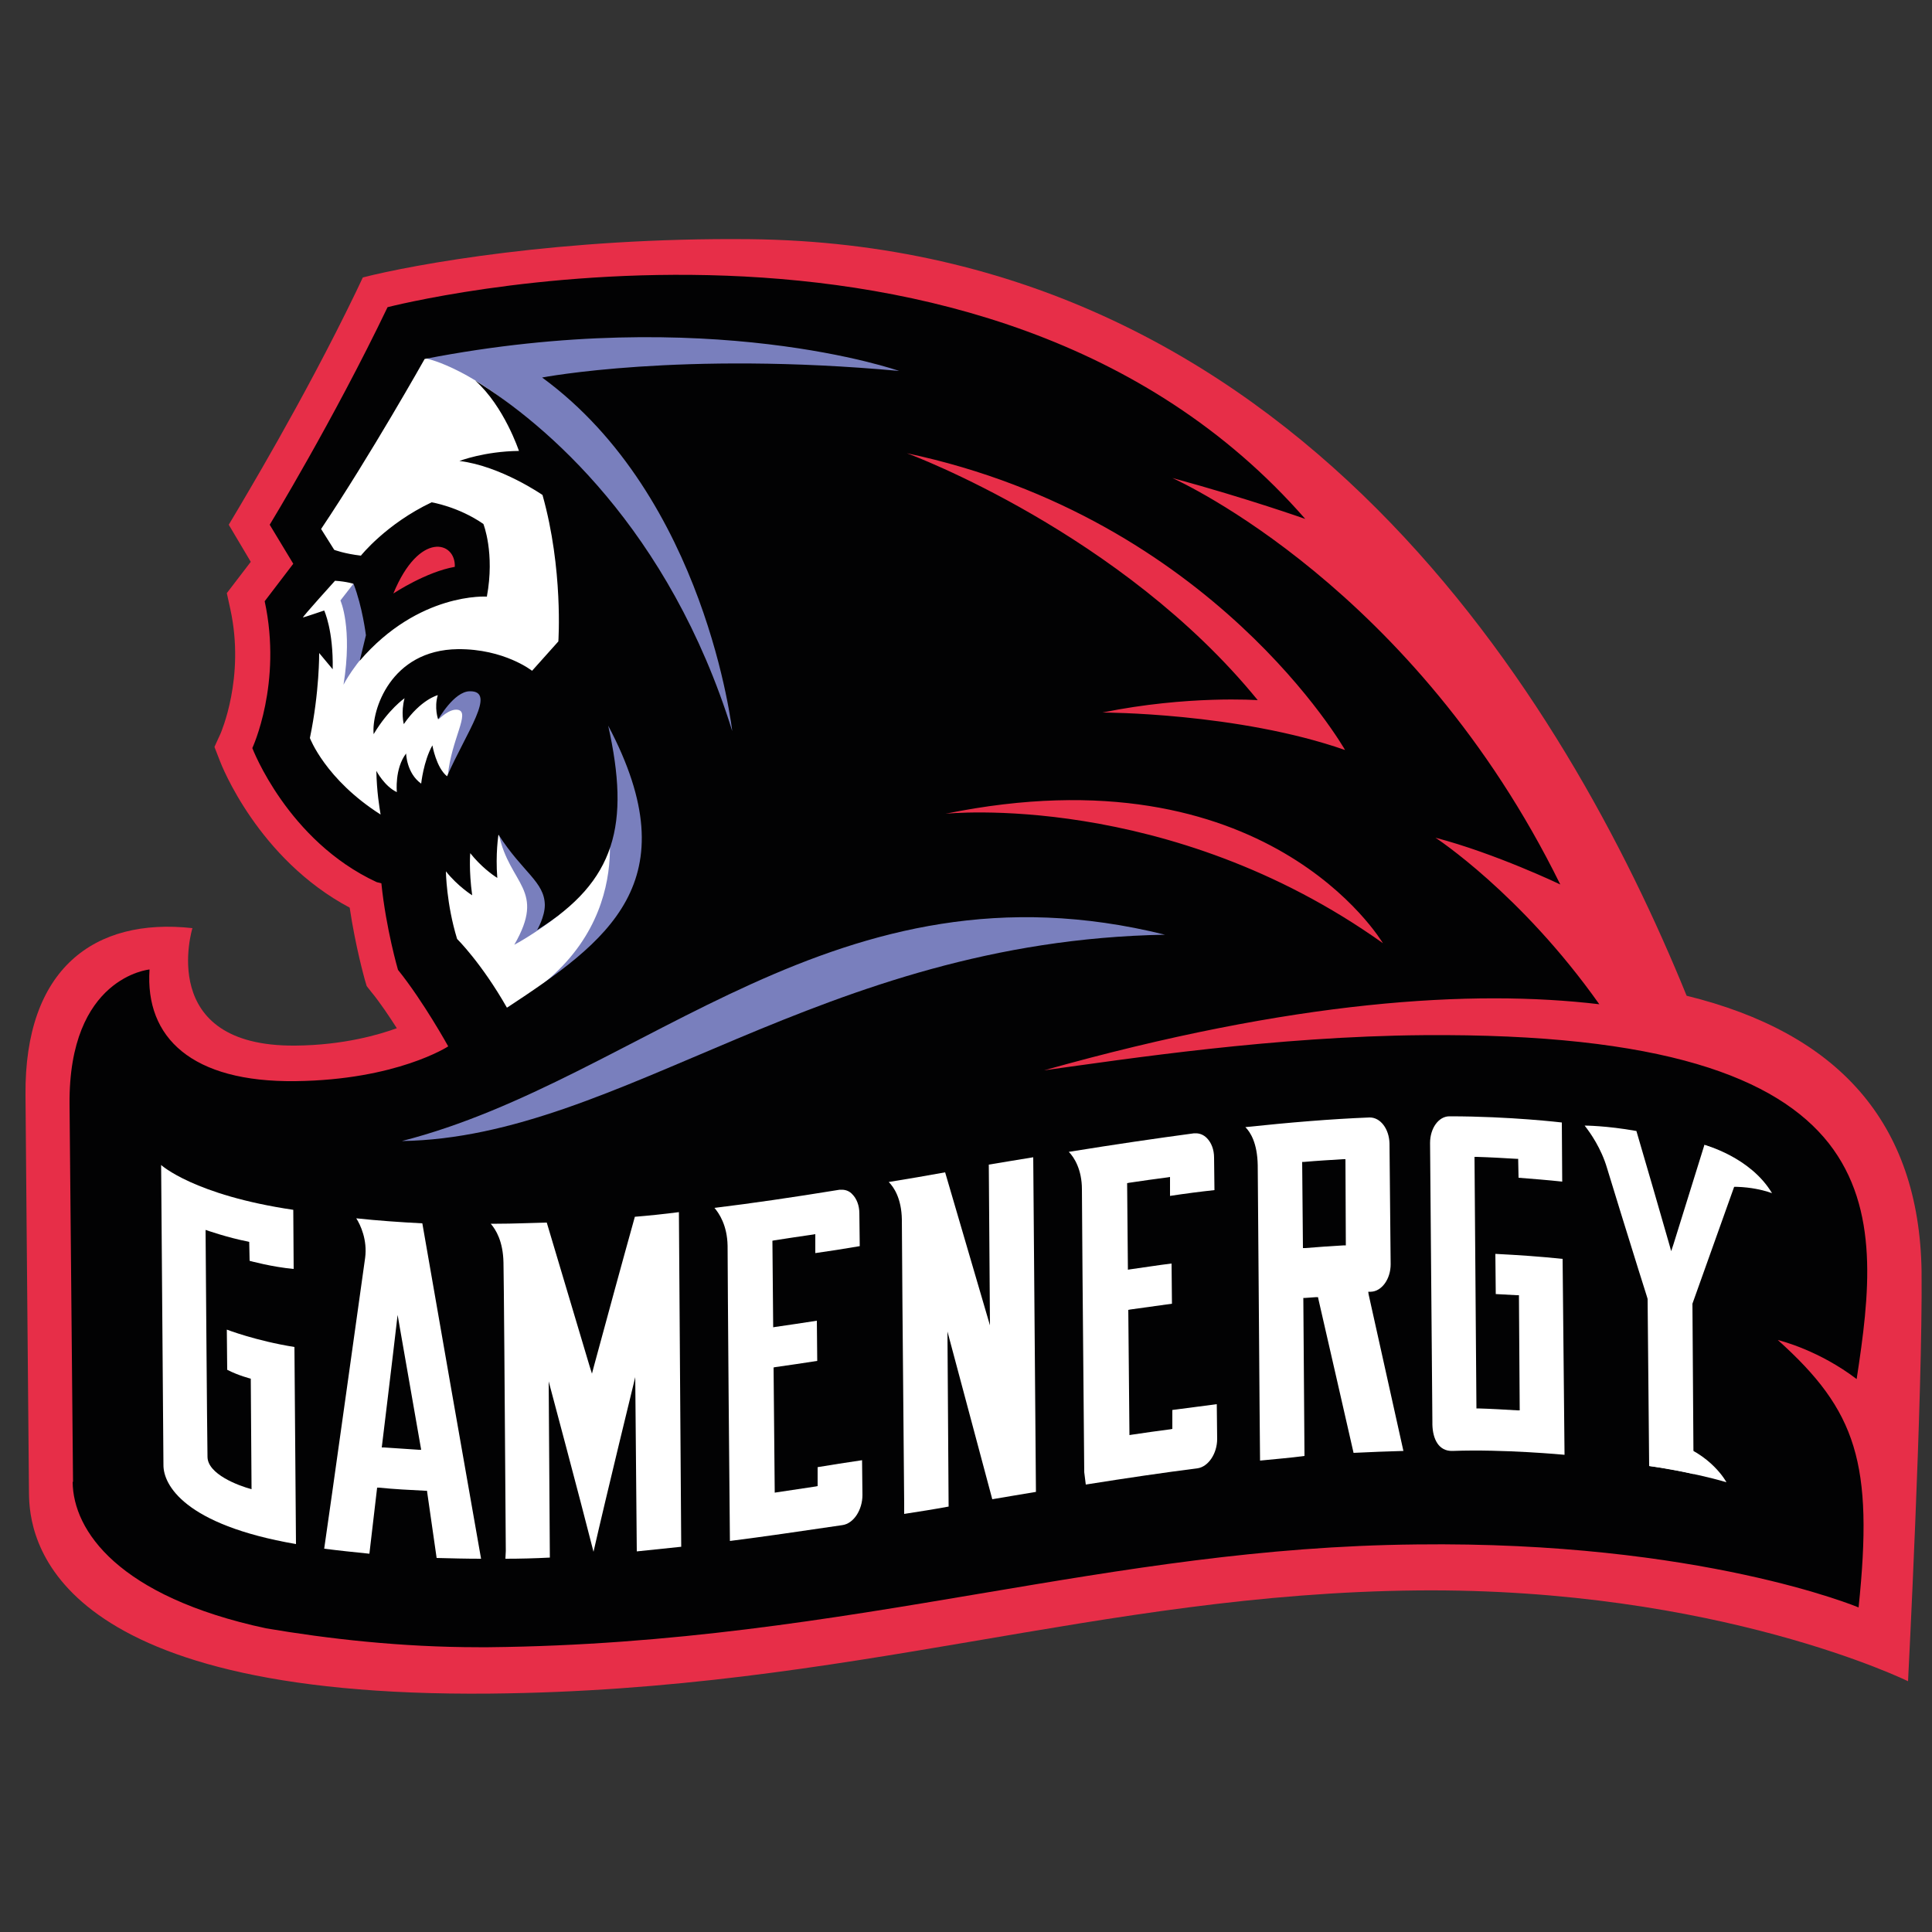 <?xml version="1.0" encoding="utf-8"?>
<!-- Generator: Adobe Illustrator 20.0.0, SVG Export Plug-In . SVG Version: 6.00 Build 0)  -->
<svg version="1.1" id="Layer_1" xmlns="http://www.w3.org/2000/svg" xmlns:xlink="http://www.w3.org/1999/xlink" x="0px" y="0px"
	 viewBox="0 0 500 500" style="enable-background:new 0 0 500 500;" xml:space="preserve">
<rect x="0" y="0" width="500" height="500" fill="#333333" stroke="none"/>
<style type="text/css">
	.st0{fill:#020203;}
	.st1{fill:#E72E48;}
	.st2{fill:#FFFFFF;}
	.st3{fill:#797FBD;}
</style>
<g>
	<g>
		<path class="st0" d="M460.1,346.8C460.1,346.8,460.1,346.8,460.1,346.8c1.2,0.3,10.8,2.8,20.4,10.1c6.5-43.2,11.4-90.1-112.1-89
			l29.3-8.1l18.9,3.9c-21-31.2-45-46.9-45-46.9c15.6,4.1,32.3,12.1,32.3,12.1c-38.1-77.4-99.5-104.8-100.4-105.2
			c19.9,5.4,34.4,10.6,34.4,10.6C255,39.5,100.3,79.5,100.3,79.5c-14,29.2-30.5,56.3-30.5,56.3l6.1,10.1l-7.4,9.7
			c4.6,21.3-3.2,38-3.2,38s9.1,24,32.2,34.7l1.2,0.3c1.2,11.8,4.3,22.4,4.3,22.4c6.6,8.2,13,19.8,13,19.8s-13.3,8.7-39.6,9
			c-26.7,0.3-38.9-11.2-37.7-28.9c0,0-21,1.9-20.7,34.9l0.2,26.3l0.6,71.3l0,0c0.1,12.7,11.9,29.7,50,37.9
			c15.9,2.7,34.9,4.9,55.1,4.9c0.9,0,1.8,0,2.6,0c47.7-0.5,88.2-7.3,127.3-13.9c37.4-6.3,72.8-12.3,112.8-12.7
			c62.6-0.6,102.1,10.7,114.3,16.5C484.9,378.7,480.5,365.1,460.1,346.8z"/>
		<path class="st1" d="M436.5,257.7C405.4,181.2,334.6,63.4,194.1,61.9c-48.9-0.5-87.3,6.6-100.2,9.9l-1.8,3.8
			C78.4,104,62.1,130.8,62,131.1l-2.8,4.7l5.7,9.6l-6.2,8.1l0.9,4.1c3.9,17.8-2.5,32.1-2.5,32.2l-1.6,3.5l1.4,3.6
			c0.4,1.1,9.9,25.4,33.6,38c1.5,10.1,3.8,18.2,3.9,18.6l0.5,1.7l1.1,1.4c2.4,2.9,4.7,6.4,6.7,9.5c-4.4,1.6-13.7,4.4-26.3,4.5
			c-36.1,0.3-26.6-30.4-26.6-30.4c-25.4-2.8-43.5,10.5-43.2,43.2c0,0,0.5,59.8,0.9,103.1c0.1,10.7,4.1,52.9,119.4,51.8
			c93.5-0.9,157.2-25.9,240.1-26.7c77.6-0.7,126.8,23.5,126.8,23.5s3.8-74,3.5-106.1C496.7,290.4,475.6,267.3,436.5,257.7z"/>
		<path class="st2" d="M107.2,84.5L75,134.1l5.9,11.4l-6.6,9.3l1.5,16l-4.3,19.8l6.3,12l27.2,19.4l4.7,24.6l17.3,24.3l17.6-5.5
			c0,0,41-32.2,42.2-32.7c1.2-0.5,23.2-84.9,23.2-84.9l16.8-41.2l13.2-6l-4.4-14.5l-53.1-8.9L107.2,84.5z"/>
		<path class="st1" d="M229.8,211.7l69.3,15.5l40.8,25.4l43.8,1.8c0,0-44.3-36.5-43.7-36.9c0.6-0.4,22.4-18.4,22.4-18.4
			s-42.8-72.9-132.9-90.4l-9.8,24.8l43.3,38.5l-44.9,25L229.8,211.7z"/>
		<g>
			<path class="st3" d="M129.1,215.9c2.8,13.2,12.3,14.2,4,28.6c0,0,5-2.6,11.3-7.5c6.3-4.9,3-13.4,3-13.4l-10.1-9.1L129.1,215.9z"
				/>
			<path class="st3" d="M156.6,209.1c0,0,9.8,32.4-25.4,51.7c0,0-1.2,11.5,1.4,10.1c2.6-1.4,42.1-24,42.1-24s9.1-14.8,9.3-15.4
				c0.2-0.6-5.8-35.8-5.8-35.8L165,175.8l-17,11.9L156.6,209.1z"/>
			<path class="st3" d="M91.6,150.9l-3.5,4.5c0,0,3.2,7,0.8,21.8c0,0,11.5-22.9,37.2-22.9l-7.9-5.5L91.6,150.9z"/>
		</g>
		<path class="st3" d="M88.6,293.3c0.6,0.3,20.5,11.4,20.5,11.4l19.9-2.5c0,0,61.5-21.6,64-22.4c2.6-0.8,57.4-21.9,57.4-21.9
			l61.8-8.3l1.2-13.3l-18.7-8.6c0,0-48.7-2.6-49.9-1.9c-1.2,0.6-59.1,11.7-59.1,11.7l-43.3,25.2L88.6,293.3z"/>
		<g>
			<path class="st3" d="M110,92.7c0,0,42.3,7.6,77.9,98.1l0.2,18l25.8-28.2c0,0-16.5-61.5-14.2-62.8c2.3-1.2,47.3-14.2,47.3-14.2
				l-11.1-20.5l-62.5-5.9l-69.7,8.7L110,92.7z"/>
		</g>
		<polygon class="st1" points="99.8,159.6 121.6,150.7 120.3,139.2 112.3,136.1 99.3,145 		"/>
		<path class="st3" d="M113.6,186.1c0,0,2.7-2.8,4.9-2.4c3.3,0.6-1.7,7.6-2.6,17c-0.6,5.9,5.5,2.8,5.5,2.8l7.8-21.5l-2.6-4.8
			l-5.9-3.5l-6.6,1.6L113.6,186.1z"/>
		<path class="st0" d="M460.1,346.8C460.1,346.8,460.1,346.8,460.1,346.8c1.2,0.3,10.8,2.8,20.4,10.1c3.3-21.6,6.1-44-7.2-61
			c-13.4-17-43-28.5-104.9-28c-38.4,0.3-76.5,6.1-98.2,9.1c64.7-18.2,110.9-21,143.7-17.1c-20.3-28.7-42.4-43.1-42.4-43.1
			c15.6,4.1,32.3,12.1,32.3,12.1c-37.8-76.8-98.5-104.3-100.4-105.2c19.8,5.4,34.4,10.6,34.4,10.6C255,39.5,100.3,79.5,100.3,79.5
			c-14,29.2-30.5,56.3-30.5,56.3l6.1,10.1l-7.4,9.7c4.6,21.3-3.2,38-3.2,38s9.1,24,32.2,34.7l1.2,0.3c1.2,11.8,4.3,22.4,4.3,22.4
			c6.6,8.2,13,19.8,13,19.8s-13.3,8.7-39.6,9c-26.7,0.3-38.9-11.2-37.7-28.9c0,0-21,1.9-20.7,34.9l0.9,97.7l-0.1,0
			c0.1,12.7,11.9,29.7,50,37.9c15.9,2.7,34.9,4.9,55.1,4.9c0.9,0,1.8,0,2.6,0c47.7-0.5,88.2-7.3,127.3-13.9
			c37.4-6.3,72.8-12.3,112.8-12.7C440,398.8,481,416,481,416C484.9,378.7,480.5,365.1,460.1,346.8z M131.2,260.8
			c-6.6-11.6-12.9-17.8-12.9-17.8c-2.8-9.1-2.9-17.5-2.9-17.5c3.1,3.9,6.8,6.2,6.8,6.2c-0.9-6.6-0.5-10.9-0.5-10.9
			c2.7,3.4,5.7,5.6,7,6.4c-0.5-6.2,0.3-11.2,0.3-11.2c6.3,9.8,11.9,12.2,12,18.2c0,3.1-2,6.5-2,6.5c20.4-12.7,24.1-27.3,18.4-52.9
			C178.8,228.3,157.1,243.7,131.2,260.8z M189.5,189.2c-16.3-52.4-48.4-79.6-66.5-90.7c7.5,6.7,11.3,18.2,11.3,18.2
			c-9,0.1-15.4,2.6-15.4,2.6c10.7,1.3,21.5,8.8,21.5,8.8c5.4,19.2,4.1,37.9,4.1,37.9l-6.8,7.6c0,0-7.2-5.7-19.2-5.6
			c-17.5,0.2-22.4,16-21.8,22c3.8-6.4,8-9.3,8-9.3c-1,3.7-0.2,6.7-0.2,6.7c4.4-6.4,8.8-7.5,8.8-7.5c-1,3.3,0.1,6.3,0.1,6.3
			s4.1-7.3,8.2-7.3c7-0.1-0.9,10.6-5.9,22c-2.8-2.2-3.8-8-3.8-8c-2.3,4.1-2.9,9.9-2.9,9.9c-3.8-2.7-3.9-7.8-3.9-7.8
			c-3,3.9-2.4,10-2.4,10c-3.2-1.5-5.3-5.5-5.3-5.5c0.1,5.4,0.8,9.5,1.1,11.3c-14.3-9.1-18.3-19.8-18.3-19.8c2.5-12,2.4-22,2.4-22
			l3.5,4.2c0.2-10.1-2.2-15.2-2.2-15.2s-5.3,1.8-5.5,1.8c-0.2-0.1,8.3-9.5,8.3-9.5c3.1,0.2,4.8,0.8,4.8,0.8
			c2.3,5.9,3.2,13.3,3.2,13.3l-1.6,6.6c15.3-17.8,32.9-16.6,32.9-16.6c2.1-11.3-0.9-18.8-0.9-18.8c-6.5-4.5-13.4-5.6-13.4-5.6
			c-11.8,5.6-18.3,13.8-18.3,13.8c-4.3-0.5-6.9-1.5-6.9-1.5l-3.4-5.4c12.8-19.1,26.8-44,26.8-44C183.4,78.6,232.7,96,232.7,96
			c-56.6-5.2-92.4,1.7-92.4,1.7C182.7,128.7,189.5,189.2,189.5,189.2z M101.8,153.6c6.7-16.3,16.2-13.5,15.9-6.9
			C110.3,148,102.1,153.4,101.8,153.6z M348.1,194.1c-27.8-9.7-62.8-9.7-62.8-9.7c22.1-4.5,40.2-3.2,40.2-3.2
			c-35.2-43.2-89.9-63.6-90.8-63.9C314,134.1,348.1,194.1,348.1,194.1z M244.7,210.6c83.1-17,112.8,32.9,113.2,33.5
			C302.3,204.5,244.7,210.6,244.7,210.6z"/>
		<g>
			<path class="st2" d="M234,389.1c-0.4-44.3-0.6-69-0.6-73.5c-0.1-5.5-2.1-8.4-3.4-9.7c4.9-0.8,9.7-1.6,14.6-2.5l11.6,39.6
				l-0.3-41.6c3.8-0.6,7.6-1.3,11.5-1.9l0.7,86.6c-3.8,0.6-7.6,1.3-11.3,1.9l-11.6-43.4l0.3,45.3c-3.8,0.7-7.6,1.3-11.5,1.9
				L234,389.1z"/>
			<path class="st2" d="M280.6,381c-0.4-44.4-0.6-69-0.6-73.2c0-5.1-2-8.3-3.4-9.7c12.4-2,22.7-3.5,32.4-4.8c0.2,0,0.3,0,0.5,0
				c1,0,2,0.4,2.8,1.2c1.2,1.2,1.9,3,1.9,5.1l0.1,8.4c-3.7,0.4-7.6,0.9-11.5,1.5l0-4.9l-0.6,0.1c-3.2,0.4-6.6,0.9-10,1.4l-0.5,0.1
				l0.2,22.4l0.6-0.1c3.7-0.5,7.3-1.1,10.7-1.5l0.1,10.4c-3.5,0.5-7.1,1-10.8,1.5l-0.5,0.1l0.3,32.4l0.6-0.1c3.4-0.5,6.8-1,10-1.4
				l0.5-0.1l0-4.9c3.9-0.5,7.8-1,11.5-1.5l0.1,9c0,3.8-2.3,7.2-5.1,7.6c-8.7,1.1-18.2,2.5-28.9,4.2L280.6,381z"/>
			<path class="st2" d="M188.9,398.8c-0.1-7-0.6-69.6-0.6-76.4c-0.1-5.3-2.2-8.4-3.4-9.8c9.8-1.2,20.1-2.7,32.4-4.7
				c0.2,0,0.4,0,0.6,0c1,0,2,0.4,2.7,1.2c1.1,1.1,1.8,2.9,1.8,4.9l0.1,8.5c-4.1,0.7-7.9,1.3-11.5,1.8l0-4.9l-0.6,0.1
				c-3.5,0.5-6.8,1-10,1.5l-0.5,0.1l0.2,22.4l0.6-0.1c3.4-0.5,6.9-1,10.7-1.6l0.1,10.4c-3.7,0.6-7.4,1.1-10.8,1.6l-0.5,0.1l0.3,32.4
				l0.6-0.1c3.2-0.5,6.6-1,10-1.5l0.5-0.1l0-4.9c3.6-0.6,7.4-1.2,11.5-1.8l0.1,9c0,3.9-2.3,7.4-5.2,7.8
				C207.1,396.3,197.6,397.7,188.9,398.8z"/>
			<path class="st2" d="M326.1,378c-0.1-6.9-0.5-68.4-0.6-76.4c-0.1-5.8-1.9-8.6-3.2-9.9c11.4-1.2,22-2.1,32.1-2.5l0.1,0
				c2.8,0,5,3,5.1,6.7l0.3,31.3c0,3.8-2.3,7-5.1,7.1l-0.7,0l0.1,0.7c3,13.5,6,27,9,40.5c-4.2,0.1-8.5,0.3-12.9,0.5
				c-3-13.3-6.1-26.6-9.1-39.8l-0.1-0.5l-0.5,0c-0.9,0.1-1.9,0.1-2.8,0.2l-0.5,0l0.3,40.9C333.9,377.3,330,377.6,326.1,378z
				 M347.6,300c-3.3,0.2-6.7,0.4-10.1,0.7l-0.5,0l0.2,22.3l0.6,0c3.4-0.3,6.7-0.5,10-0.7l0.5,0l-0.1-22.3L347.6,300z"/>
			<path class="st2" d="M404.9,376.5c0,0-15.7-1.5-29-1c-3.6,0.1-5.1-3.1-5.2-6.8l0-0.7l-0.6-72.2c0-3.8,2.2-6.9,5-6.9l0.1,0
				c15.7,0,29,1.6,29,1.6l0.1,15.3c-3.7-0.4-7.5-0.7-11.3-1l-0.1-4.9l-0.5,0c-3.3-0.2-6.8-0.4-10.2-0.5l-0.6,0l0.5,65.1l0.5,0
				c3.4,0.1,6.8,0.3,10.1,0.5l0.6,0l-0.2-29.8l-0.5,0c-1.8-0.1-3.7-0.2-5.5-0.3l-0.1-10.4c5.9,0.3,11.8,0.7,17.4,1.3L404.9,376.5z"
				/>
			<path class="st2" d="M450.6,302.1L438,337.4l0.3,44.1c0,0-4.6-1.2-11.5-2.1l-0.4-43.2c0-0.1,0-0.1-2.4-7.7
				c-2.7-8.6-6.7-21.6-8.1-26.2c-1.5-5.1-4.3-9.1-5.8-11c0,0,5.6,0,13.4,1.4c2.7,9.2,5.9,20.2,8.5,29.3l0.5,1.8l0.6-1.8
				c2.4-7.7,8-25.7,8-25.7C447.1,298.2,450.6,302.1,450.6,302.1z"/>
			<path class="st2" d="M76.6,399.6c-29-5-34.3-15.4-34.3-20.4l-0.6-77.7c0,0,8.5,7.8,34.2,11.6l0.1,15.3
				c-5.6-0.5-11.4-2.1-11.4-2.1l-0.1-4.9l-0.4-0.1c-5.2-1-10.9-3-10.9-3s0.4,54.2,0.5,58.7c0,4.5,8,7.5,11.4,8.4l-0.2-28.6
				c0,0-3.2-0.8-6.1-2.3l-0.1-10.4c0,0,7.5,2.9,17.5,4.5L76.6,399.6z"/>
			<path class="st2" d="M130.9,401.4c-0.3-44.1-0.5-69.8-0.6-74.6c-0.1-5.6-2-8.6-3.3-10.1c0.5,0,1.1,0,1.6,0
				c4.2,0,8.5-0.2,12.9-0.3c3.7,12.4,7.4,24.8,11.1,37.2l0.6,1.9l0.5-1.9c3.5-12.9,7-25.8,10.6-38.7c3.7-0.3,7.5-0.7,11.4-1.2
				l0.6,86.6c-3.9,0.4-7.7,0.8-11.5,1.2l-0.4-45.1c0,0-7.6,31.1-10.8,45.2c-3.5-13.8-11.6-44.1-11.6-44.1l0.3,45.6
				c-3.9,0.2-7.7,0.3-11.5,0.3L130.9,401.4z"/>
			<path class="st2" d="M124.5,403.4c-3.9,0-7.7-0.1-11.5-0.2l-2.5-17.4l-0.5,0c-4-0.2-8-0.4-11.9-0.8l-0.5,0l-2,17.1
				c-3.9-0.4-7.8-0.8-11.7-1.3c1.1-7.3,10.5-74.6,10.6-75.3c0.6-4.6-1.2-8.5-2.3-10.2c5.6,0.6,11.3,1,17.1,1.3
				C114.2,344.7,119.3,374,124.5,403.4z M102.9,340.3c-1.3,11.3-4.1,34.3-4.1,34.3l0.6,0c2.9,0.2,5.9,0.4,8.9,0.6l0.7,0L102.9,340.3
				z"/>
		</g>
		<path class="st3" d="M104,295.3c57.1-0.9,108.2-51.8,197.5-53.4C216.5,220.8,166.7,279.3,104,295.3z"/>
	</g>
	<path class="st2" d="M441.1,296.3c0,0,11.9,3.1,17.5,12.5c0,0-6.4-2.6-14.9-1.3L441.1,296.3z"/>
	<path class="st2" d="M426.8,379.4c0,0,10.8,1.5,20,4.2c0,0-3.9-7.4-14-10.4L426.8,379.4z"/>
</g>
</svg>
